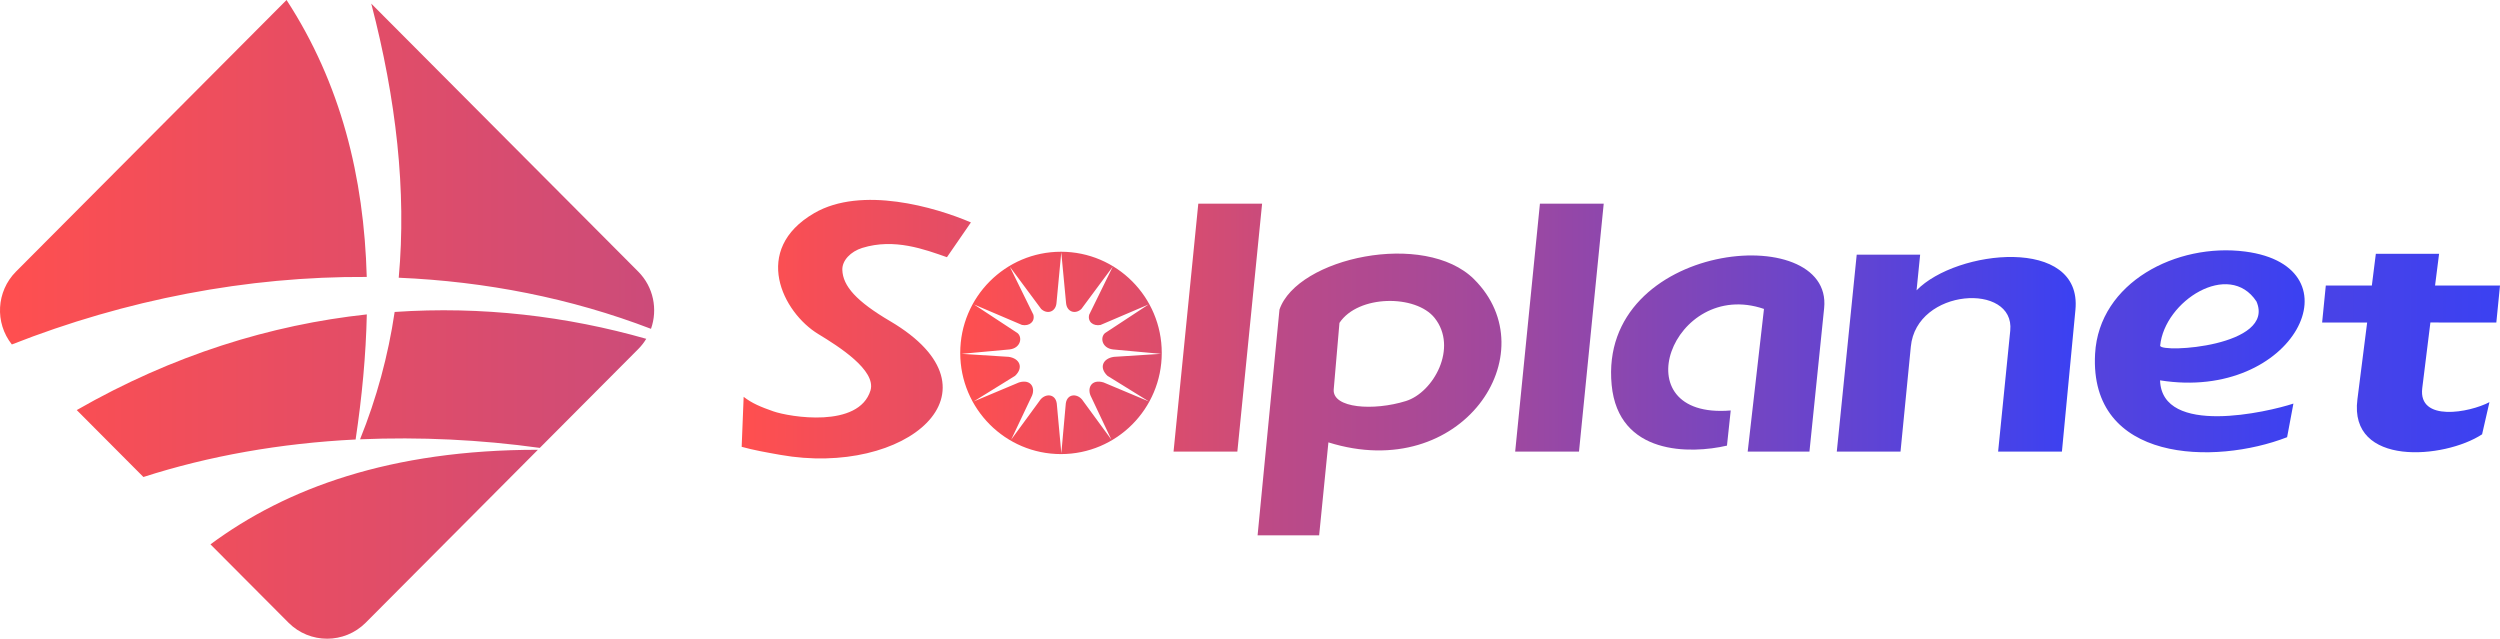<?xml version="1.0" encoding="UTF-8"?><svg id="Layer_2" xmlns="http://www.w3.org/2000/svg" xmlns:xlink="http://www.w3.org/1999/xlink" viewBox="0 0 156.53 39.991"><defs><style>.cls-1{fill:url(#linear-gradient);}.cls-1,.cls-2,.cls-3{fill-rule:evenodd;}.cls-2{fill:url(#linear-gradient-3);}.cls-3{fill:url(#linear-gradient-2);}</style><linearGradient id="linear-gradient" x1="60.122" y1="20.591" x2="129.964" y2="20.591" gradientUnits="userSpaceOnUse"><stop offset="0" stop-color="#ff4f4f"/><stop offset="1" stop-color="#3b41f2"/></linearGradient><linearGradient id="linear-gradient-2" x1="46.438" y1="23.017" x2="144.299" y2="23.017" xlink:href="#linear-gradient"/><linearGradient id="linear-gradient-3" x1="0" y1="19.996" x2="156.53" y2="19.996" xlink:href="#linear-gradient"/></defs><g id="Layer_1-2"><path class="cls-1" d="m69.671,16.698l-1.474,3.005c-.114.436.249.734.714.642l3.003-1.282-2.723,1.79c-.326.267-.205.943.495,1.026l3.01.276-2.95.188c-.69.096-.955.669-.404,1.189l2.595,1.606-2.838-1.192c-.778-.236-1.07.377-.77.924l1.257,2.658-1.765-2.413c-.304-.492-1-.509-1.089.15l-.279,3.114-.286-3.113c-.09-.66-.786-.643-1.09-.151l-1.765,2.413,1.259-2.658c.297-.547.006-1.16-.771-.924l-2.838,1.192,2.594-1.606c.551-.52.286-1.093-.403-1.19l-2.952-.187,3.012-.276c.699-.083.82-.76.493-1.026l-2.723-1.79,3.005,1.282c.464.092.828-.206.714-.642l-1.475-3.005,1.963,2.647c.376.352.9.192.958-.358l.301-3.189.302,3.19c.058.549.58.709.957.357l1.963-2.647Zm-3.24-.936c3.484,0,6.309,2.837,6.309,6.334,0,3.499-2.825,6.335-6.31,6.335-3.482,0-6.308-2.836-6.308-6.335,0-3.497,2.826-6.334,6.309-6.334Zm62.67,12.513l.846-8.88c.44-4.622-7.452-3.782-9.947-1.217l.224-2.233h-3.972l-1.247,12.33h3.99l.645-6.566c.346-3.682,6.528-4.031,6.226-1.01l-.76,7.576,3.995-0Zm-15.808,0l.92-8.983c.57-5.544-14.17-4.2-13.304,4.812.424,4.411,4.934,4.327,7.22,3.797l.235-2.201c-6.935.577-3.646-8.316,2.082-6.358l-1.02,8.933,3.867-0Zm-14.429,0l1.548-15.525h-3.994l-1.55,15.525h3.996Zm-21.391,0l1.55-15.525h-3.995l-1.55,15.525h3.995Z"/><path class="cls-3" d="m55.735,20.11c-2.107-1.241-2.963-2.195-2.995-3.214-.019-.59.527-1.15,1.248-1.374,2.019-.624,3.91.097,5.302.582l1.501-2.178c-2.239-.958-6.845-2.302-9.809-.583-3.956,2.297-1.972,6.222.25,7.571,1.263.768,3.643,2.264,3.272,3.532-.734,2.386-5.059,1.666-6.086,1.308-.772-.269-1.339-.503-1.856-.908l-.124,3.13c.718.202,1.528.346,2.414.503,7.84,1.397,14.346-3.971,6.883-8.37m27.772,4.278l.359-4.17c1.175-1.77,4.785-1.784,5.96-.309,1.479,1.862-.075,4.666-1.8,5.202-2.016.629-4.6.456-4.519-.723m8.79-6.903c-3.096-3.073-11.076-1.346-12.186,1.901l-1.37,14.133h3.854l.58-5.82c8.377,2.62,13.772-5.591,9.12-10.214m42.957,4.166c.27-2.81,4.318-5.376,6.03-2.775,1.224,2.814-5.961,3.243-6.03,2.775m5.323-5.9c-4.282-.555-9.15,1.926-9.397,6.404-.374,6.812,7.489,6.983,12.023,5.22l.395-2.105c-1.587.527-8.236,2.068-8.35-1.455,8.421,1.348,12.57-7.121,5.329-8.064"/><path class="cls-2" d="m155.871,25.178c-1.24.657-4.475,1.263-4.209-.876l.51-4.11,4.128.002.23-2.315h-4.066l.252-1.987h-3.96l-.25,1.987h-2.883l-.23,2.315h2.819l-.61,4.812c-.547,4.244,5.461,3.73,7.807,2.187l.461-2.015.001-0ZM8.979,29.866l-4.174-4.19c6.013-3.45,12.16-5.341,18.162-5.99-.055,2.553-.303,5.169-.701,7.832-4.717.234-9.187,1.031-13.287,2.348m24.702-1.706l-10.787,10.832c-1.333,1.332-3.493,1.332-4.826,0l-4.89-4.909c4.746-3.517,11.289-5.926,20.505-5.921m6.781-6.948c-.141.232-.308.447-.5.64l-6.165,6.189c-3.728-.516-7.495-.696-11.255-.537,1.035-2.563,1.762-5.24,2.166-7.974,5.464-.375,10.787.265,15.754,1.682m-17.502-3.874c-7.482-.046-15.086,1.42-22.22,4.228-1.079-1.365-.97-3.321.254-4.558L17.941,0c3.4,5.225,4.85,11.077,5.022,17.34M23.244.225l16.72,16.784c.96.964,1.225,2.37.796,3.58-5.017-1.925-10.36-2.968-15.795-3.2.495-5.45-.159-11.17-1.72-17.164"/></g></svg>